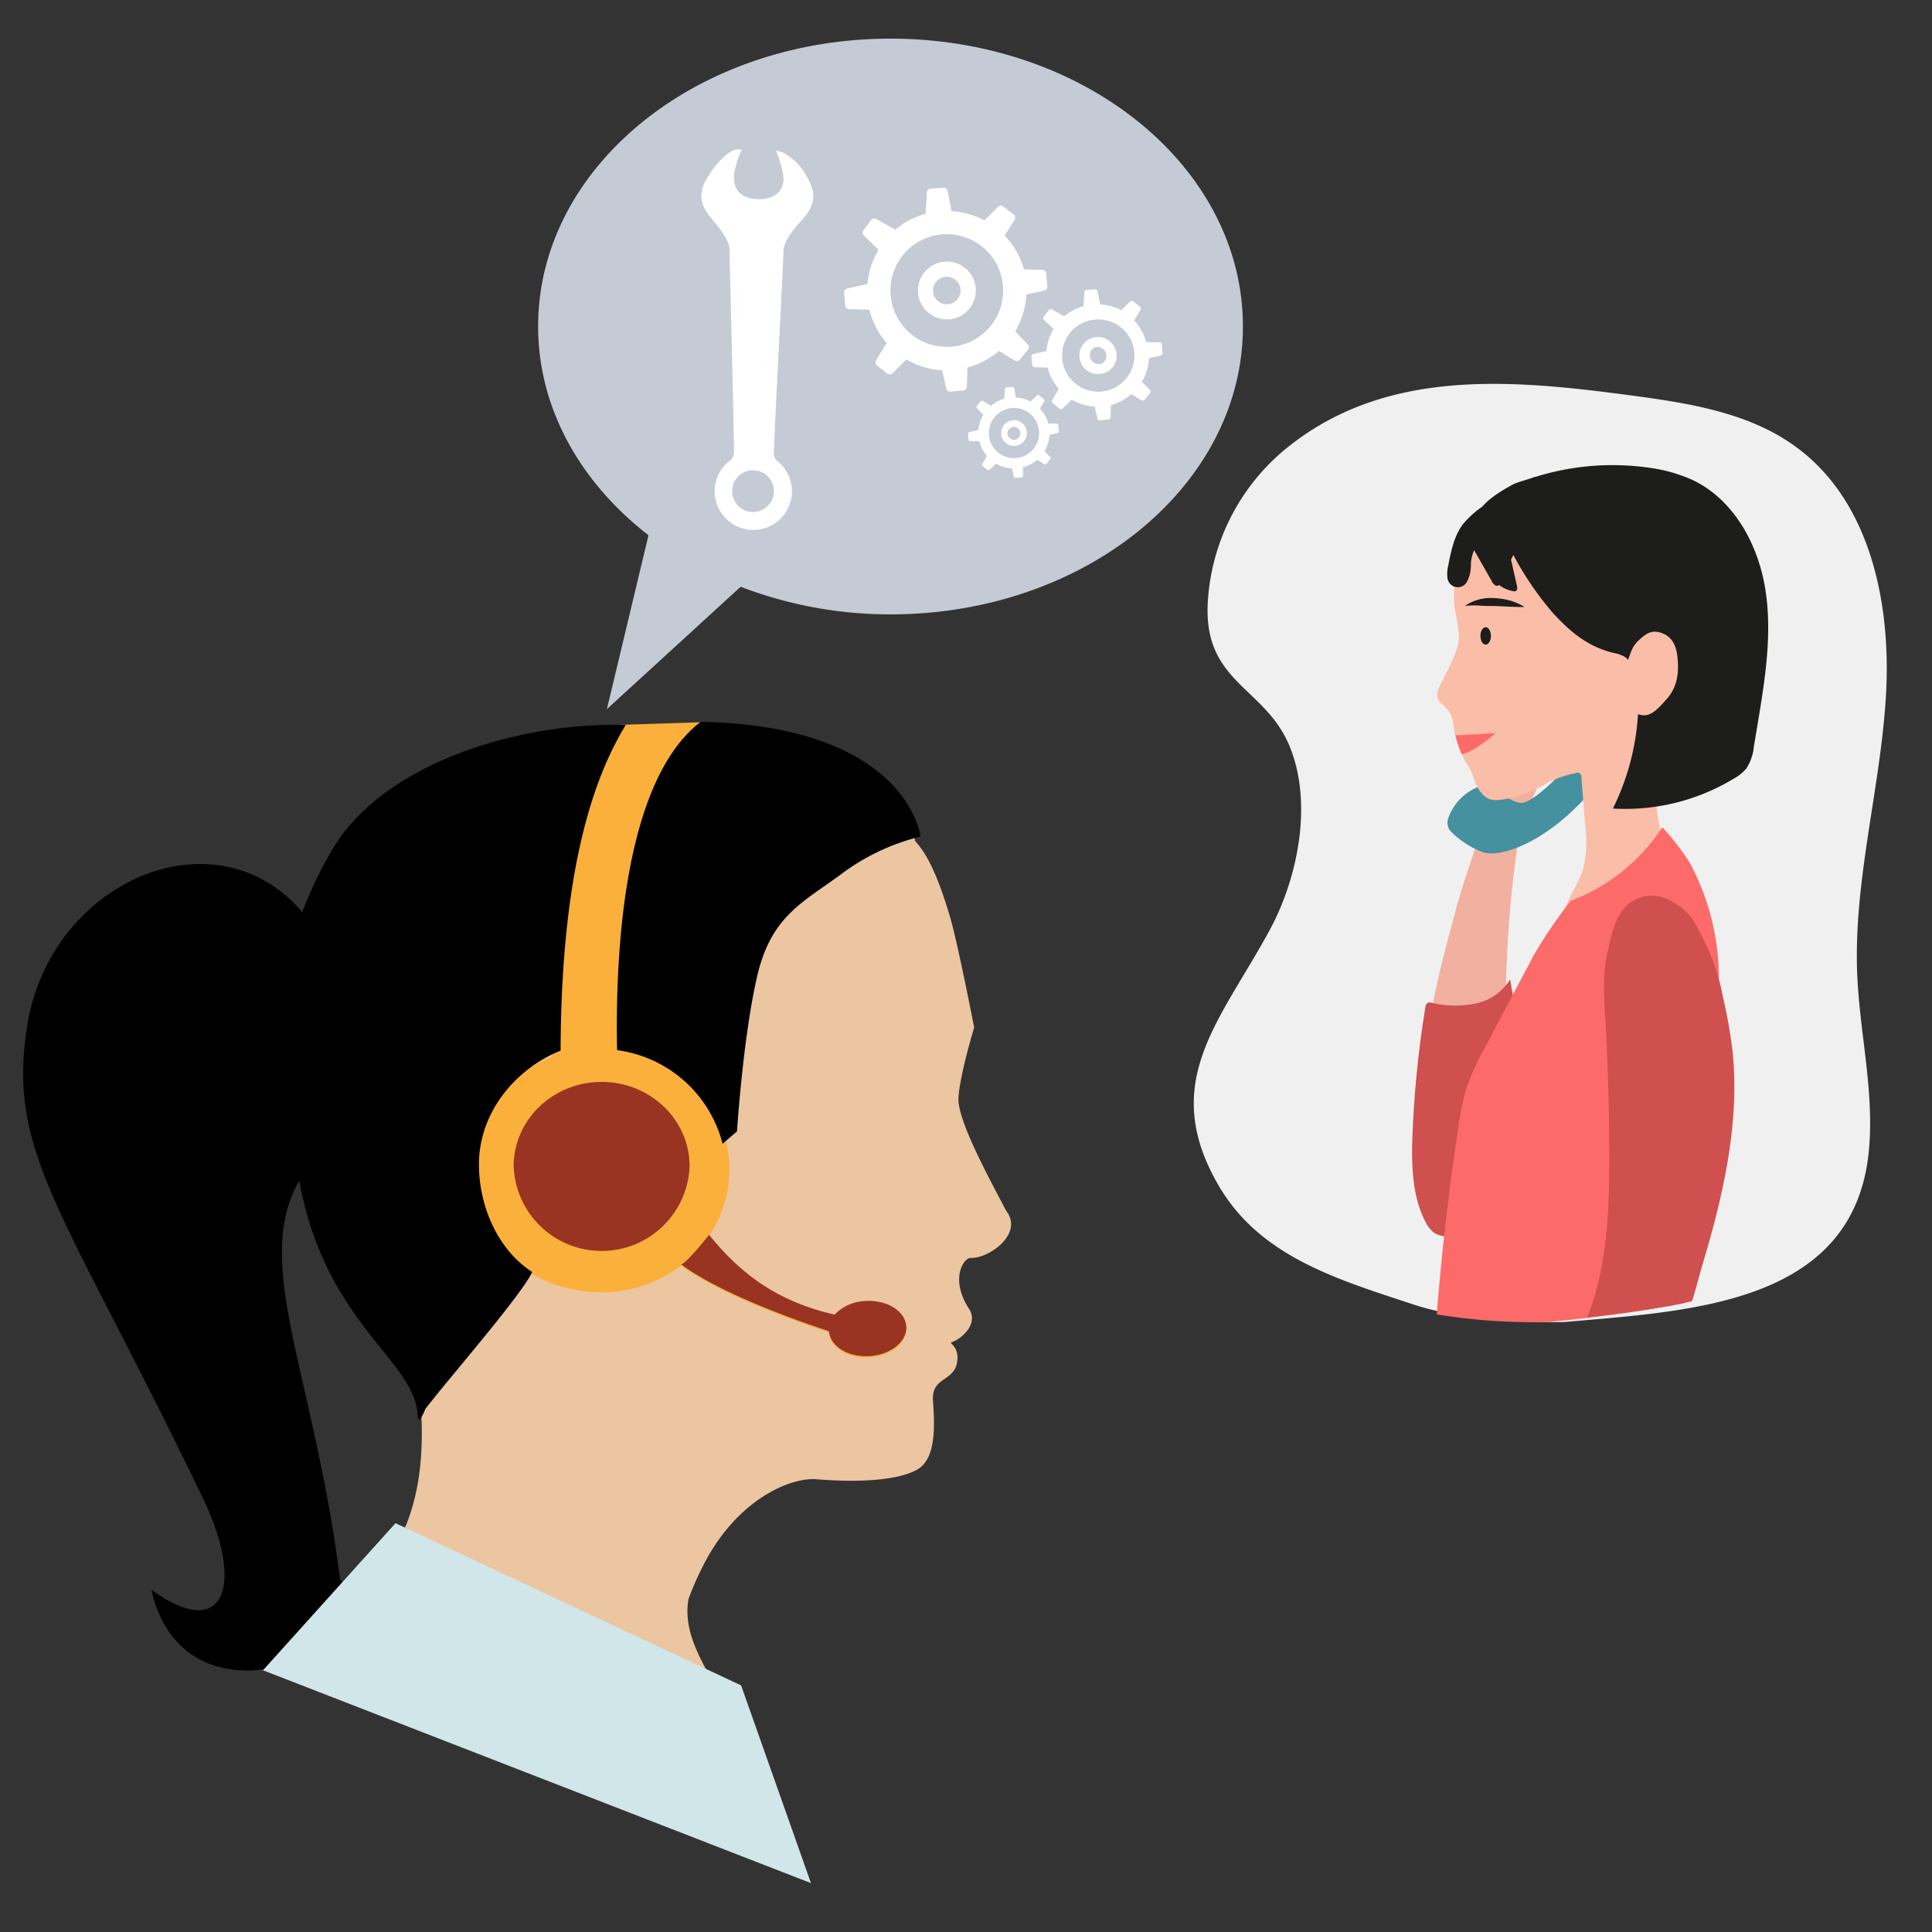 <svg id="Layer_1" data-name="Layer 1" xmlns="http://www.w3.org/2000/svg" viewBox="0 0 300 300"><rect x="0" y="0" width="300" height="300" fill="#333333" stroke="none"/><defs><style>.cls-1{fill:#c5cbd5;}.cls-2{fill:#fbb03b;}.cls-3{fill:#ebc6a1;}.cls-4{fill:#993423;}.cls-5{fill:#d1e6e8;}.cls-6{fill:#fff;}.cls-7{fill:#f0f0f0;}.cls-8{fill:#f2b1a0;}.cls-9{fill:#cf504e;}.cls-10{fill:#45919f;}.cls-11{fill:#fabda8;}.cls-12{fill:#1d1d1b;}.cls-13{fill:#fc6b69;}</style></defs><title>Recurso 2</title><path class="cls-1" d="M138.28,6C108.06,6,83.56,26,83.56,50.67c0,12.79,6.61,24.29,17.14,32.44l-6.46,27,20.77-19a64.79,64.79,0,0,0,23.27,4.29c30.22,0,54.72-20,54.72-44.71S168.5,6,138.28,6Z"/><path class="cls-2" d="M109.41,112.13,96,112.56S75.7,149.77,75.7,151.68s-14,23.54-8.91,33.08S82.7,201.3,92.87,202.57s33.08,12.09,39.44,13.36,13.36-10.17,8.27-19.72-3.81-.63-10.17-11.45-12.09-22.9-14-38.17S109.41,112.13,109.41,112.13Z"/><path class="cls-3" d="M150.75,195.33c2.66.14,8.29-3.67,5.49-7.32-2.22-4.27-7.57-13.92-7.41-17.46s2.44-11,2.44-11-2.5-12.84-3.7-17c-2.45-8.35-4.28-10.61-5.51-12,0,0-.71-16.74-31.27-18-.52,0-1.1,0-1.7-.06-12.37,9.44-13,37-12.68,50.34,9.53,1.39,16.85,9.26,16.85,18.8a18.36,18.36,0,0,1-3.17,10.3c4.34,5.33,9.83,10.2,19.5,12.4a6.91,6.91,0,0,1,4.9-2.12c3.33-.16,6.12,1.63,6.23,4s-2.49,4.41-5.82,4.57-6-1.57-6.2-3.88c-5.18-1.71-16.89-5.88-22.95-10.37a20.27,20.27,0,0,1-12.33,4.14c-11,0-20.71-8.24-20.71-18.75,0-7.9,5.89-15,13-17.85.09-30.66,6.7-44.68,10.68-51.27C81,114.13,59.75,118.23,51.9,132.23c-1.85,3.3-3.81,9.4-4.92,12.38C33.54,128.75,8.5,136.55,4.82,158.83c-3.3,20,5.25,28.07,27.17,73.48,6.52,13.49,24.83,30.56,13.44,22.29l65.72,7.61c-1.69-3.74-5.21-8.4-4.24-13.92a47,47,0,0,1,2.85-6.27c5.36-9.65,13.33-12.63,17-12.32,8.51.67,13.59-.2,15.86-1.63,2.95-1.84,2.44-7.68,2.25-10.64-.22-3.64,3.29-2.88,3.75-5.93.39-2.5-1.39-2.9-.83-3.08,1.45-.49,4.23-2.81,2.68-5.18C147.41,198.49,149.69,195.28,150.75,195.33ZM63.08,236.78l-1.58,2.87-9,9.56c0-.37-.86-3.3-.92-3.68-4-30.5-13.92-49.37-7.35-61.95.14-.26,2.65-.16,2.79-.41,4.1,22.34,18,27.77,18.41,36.47C65.78,227.28,64.75,232.5,63.08,236.78Z"/><path class="cls-4" d="M107.08,181.1a13.67,13.67,0,0,1-27.32,0c0-7.24,6.12-13.1,13.66-13.1S107.08,173.86,107.08,181.1Z"/><path class="cls-4" d="M110.1,191.74c4.34,5.32,9.82,10.19,19.5,12.39a7,7,0,0,1,4.9-2.12c3.33-.16,6.12,1.64,6.23,4s-2.49,4.41-5.82,4.57-6-1.57-6.2-3.87c-5.18-1.71-16.89-5.88-22.94-10.37C106.78,196,110.1,191.74,110.1,191.74Z"/><path d="M117.57,151.6c2.2-9.56,7.35-11.58,13.23-16a34.12,34.12,0,0,1,12.14-5.7s-1.85-16.53-32.41-17.77l-1.71-.06c-12.37,9.45-13.27,37.58-13,51A19.55,19.55,0,0,1,112.2,177.6l2.24-1.92S115.36,161.16,117.57,151.6Z"/><path d="M52.78,245.24c0-.37-.07-.71-.12-1.09-4-30.51-13.15-47.52-6.58-60.1l.38-.7c4.1,22.34,18,27.77,18.4,36.47,0,.89.43.88,1.17-1,2.57-3.5,15-17.72,16.61-21.31-5.3-3.41-8.27-10.14-8.27-16.72,0-7.91,5.53-14.77,12.68-17.65.1-30.66,6.14-44,10.11-50.56-16-.55-38,5.79-45.82,19.79a60.16,60.16,0,0,0-4.4,9.28C33.5,125.82,8,136.73,4.27,159,1,179,9.53,187.08,31.44,232.49,38,246,35,255.16,23.55,246.88c0,0,1.84,13.05,15.81,12.5,0,0,14.92-1.7,17-3.55C59.74,252.78,52.78,245.24,52.78,245.24Z"/><path class="cls-5" d="M40.84,259.36l85.09,33.05-10.85-30.7L61.41,236.52,40.84,259.36Z"/><path class="cls-6" d="M121.83,23.82a6.47,6.47,0,0,0-1.35-.46,16.29,16.29,0,0,1,1.18,4.15c.11,2.13-1.36,3.49-4,3.42-3-.15-3.84-1.79-3.68-3.92a13.29,13.29,0,0,1,1.23-3.8l-.8,0c-1,.08-2.83,1.61-4.27,3.89-.86,1.35-2.38,3.62.21,6.67s3,4.17,2.94,5.52c0,1.13.59,23.44.69,30.9a2,2,0,0,1-.45,1.19c-.13.09-.6.48-.68.55a6,6,0,1,0,8.43.18c-.11-.11-.58-.53-.68-.6a1.63,1.63,0,0,1-.45-1.08c.28-7.27,1.51-30,1.49-31.14,0-1.34.46-2.42,3.1-5.39s1.27-5.11.52-6.51A9,9,0,0,0,121.83,23.82Zm-2.66,54.79a3.24,3.24,0,1,1,.1-4.59A3.25,3.25,0,0,1,119.17,78.61Z"/><path class="cls-6" d="M146,43.23a2.14,2.14,0,1,0,2.9.86A2.13,2.13,0,0,0,146,43.23Zm-3.15-5.81a8.75,8.75,0,1,0,11.86,3.52A8.75,8.75,0,0,0,142.86,37.42Zm6.31,11.64A4.49,4.49,0,1,1,151,43,4.5,4.5,0,0,1,149.17,49.06Zm13.29-6.59.18,2a.61.61,0,0,1-.5.66l-2.76.61a12.44,12.44,0,0,1-1.73,5.71l1.92,2a.62.62,0,0,1,.06.83l-1.26,1.57a.6.6,0,0,1-.81.12l-2.43-1.48A12.09,12.09,0,0,1,152.92,56a12.65,12.65,0,0,1-2.7,1.07L150.14,60a.61.61,0,0,1-.55.62l-2,.19a.61.61,0,0,1-.66-.5l-.63-2.8a12.41,12.41,0,0,1-5.55-1.7l-2.16,2.13a.62.62,0,0,1-.83.06l-1.57-1.24a.61.61,0,0,1-.14-.82l1.63-2.69a12,12,0,0,1-1.53-2.2A12.52,12.52,0,0,1,135,48.09L131.86,48a.6.6,0,0,1-.61-.55l-.18-2a.61.61,0,0,1,.5-.66l3.13-.69a12.41,12.41,0,0,1,1.72-5.32l-2.26-2.19a.6.6,0,0,1-.09-.82l1.21-1.61a.6.6,0,0,1,.81-.15L139,35.64l.05,0a13.07,13.07,0,0,1,2.11-1.44,12.82,12.82,0,0,1,2.57-1v0l.2-3.33a.6.6,0,0,1,.58-.59l2-.13a.6.6,0,0,1,.64.52l.6,3.12a12.61,12.61,0,0,1,5.11,1.43L155,32.08a.61.61,0,0,1,.83,0l1.58,1.24a.62.62,0,0,1,.13.82L156,36.59A12.25,12.25,0,0,1,159,41.82l2.9.1A.6.6,0,0,1,162.46,42.47Z"/><path class="cls-6" d="M169.86,54a1.38,1.38,0,0,0,1.31,2.42A1.38,1.38,0,0,0,169.86,54Zm-2-3.74a5.62,5.62,0,1,0,7.62,2.27A5.62,5.62,0,0,0,167.84,50.29Zm4,7.48a2.88,2.88,0,1,1,1.16-3.91A2.88,2.88,0,0,1,171.89,57.77Zm8.54-4.23.11,1.29a.39.39,0,0,1-.32.42l-1.77.39a8.1,8.1,0,0,1-1.11,3.67l1.23,1.26a.38.38,0,0,1,0,.53l-.8,1a.39.39,0,0,1-.52.08l-1.56-.95a8,8,0,0,1-1.42,1,7.71,7.71,0,0,1-1.73.69l-.06,1.86a.38.38,0,0,1-.35.39l-1.29.13a.4.4,0,0,1-.42-.32l-.4-1.8a8,8,0,0,1-3.57-1.09l-1.39,1.36a.38.38,0,0,1-.53,0l-1-.8a.38.38,0,0,1-.09-.52l1-1.73a7.53,7.53,0,0,1-1-1.41,7.8,7.8,0,0,1-.73-1.87l-2-.07a.39.39,0,0,1-.39-.36l-.12-1.28a.38.38,0,0,1,.32-.42l2-.44a8.05,8.05,0,0,1,1.1-3.43l-1.45-1.4a.39.39,0,0,1-.06-.53l.77-1a.41.41,0,0,1,.53-.1l1.86,1.06,0,0a8.66,8.66,0,0,1,1.35-.92,8.28,8.28,0,0,1,1.65-.67h0l.13-2.14a.4.4,0,0,1,.37-.38l1.29-.08a.39.39,0,0,1,.41.33l.39,2a8,8,0,0,1,3.28.91l1.37-1.35a.39.39,0,0,1,.53,0l1,.8a.41.41,0,0,1,.08.53l-1,1.6a8,8,0,0,1,1.22,1.69,8.21,8.21,0,0,1,.67,1.67l1.86.06A.4.4,0,0,1,180.43,53.54Z"/><path class="cls-6" d="M157,66.4a1,1,0,1,0,1.29.38A1,1,0,0,0,157,66.4Zm-1.4-2.59a3.9,3.9,0,1,0,5.28,1.57A3.89,3.89,0,0,0,155.61,63.81ZM158.42,69a2,2,0,1,1,.8-2.71A2,2,0,0,1,158.42,69Zm5.91-2.93.09.89a.27.27,0,0,1-.23.29l-1.23.27a5.42,5.42,0,0,1-.77,2.54l.86.88a.28.28,0,0,1,0,.37l-.56.69a.26.26,0,0,1-.36.06l-1.08-.66a5.19,5.19,0,0,1-1,.68,5.57,5.57,0,0,1-1.2.48l0,1.29a.27.27,0,0,1-.25.27l-.89.09a.27.27,0,0,1-.29-.22l-.28-1.25a5.52,5.52,0,0,1-2.47-.75l-1,.94a.27.27,0,0,1-.37,0l-.7-.56a.26.26,0,0,1-.06-.36l.72-1.19a6.83,6.83,0,0,1-.68-1,5.91,5.91,0,0,1-.5-1.3l-1.41,0a.27.27,0,0,1-.27-.25l-.08-.89a.27.27,0,0,1,.22-.29l1.4-.31a5.6,5.6,0,0,1,.76-2.37l-1-1a.27.27,0,0,1,0-.36l.53-.72a.29.29,0,0,1,.37-.07l1.28.74h0a5.34,5.34,0,0,1,2.08-1.1h0l.09-1.48a.27.27,0,0,1,.25-.27l.89-.06a.29.29,0,0,1,.29.24l.27,1.39a5.47,5.47,0,0,1,2.27.63l1-.94a.26.26,0,0,1,.36,0l.7.55a.28.28,0,0,1,.06.37l-.67,1.11a6,6,0,0,1,.85,1.17,5.72,5.72,0,0,1,.46,1.16l1.29,0A.27.27,0,0,1,164.33,66.06Z"/><path class="cls-7" d="M243,205.28c-7.62.13-16.7-.45-23.61-2.75-11.71-3.87-23.76-7.39-30.19-18.49-9.29-16,.29-25.49,7.93-39.57,4.43-8.15,6.79-19.86,3.06-28.74C196.34,106.65,187,106,187.53,93.8A33.31,33.31,0,0,1,199.2,70.07c15.36-12.92,35.05-11.18,53.3-8.77,9.27,1.23,19,2.62,26.49,8.18C290.54,78,293.74,94,292.83,108.35s-5,28.43-4.45,42.78c.36,9.05,2.61,18.05,1.86,27.08-2,24.47-27.92,25.33-47.27,27.07"/><path class="cls-8" d="M239.52,119.26c-.26,2.71-1.93,5.06-2.86,7.62a26.79,26.79,0,0,0-1.17,5.47,178.65,178.65,0,0,0-1.62,20.13c-.09,4-.13,8.31-2.4,11.62-.94,1.38-2.25,2.54-2.87,4.09a10.12,10.12,0,0,1-.77,1.86,1.48,1.48,0,0,1-1.72.67c-.58-.25-3.78.06-3.91-.56-1.85-9.07,1.42-19.58,3.76-28.54,2.39-9.12,6.95-18.05,6-27.43"/><path class="cls-9" d="M234.49,152.07a8.25,8.25,0,0,1-5.36,3.76,15.94,15.94,0,0,1-6.7-.09,1,1,0,0,0-.78,0,1,1,0,0,0-.33.74,161.13,161.13,0,0,0-2.06,22c0,3.86.3,7.85,2.1,11.27a4.54,4.54,0,0,0,1.31,1.66,4.06,4.06,0,0,0,2.56.58c3.43-.21,6.27-2.64,8.73-5q2.89-2.81,5.62-5.76"/><path class="cls-10" d="M243.14,126.83a.54.54,0,0,0,.12-.09c.18-.15.34-.31.51-.47l.24-.22a59.59,59.59,0,0,0,6.86-7.71h0c4.36-5.81,5.84-11.88,4.57-14.45a14.33,14.33,0,0,0-3.63-4.44,2.1,2.1,0,0,0-2.3-.23,8.22,8.22,0,0,0-4.34,5.78,2.08,2.08,0,0,0,.65,2c1,.86,2.45,2.39,2.72,3.75.38,1.89-4.32,7.35-4.95,8.07s-5.52,6-7.44,5.85c-1.39-.12-3.08-1.43-4-2.28a2.09,2.09,0,0,0-2-.42,8.18,8.18,0,0,0-5.24,5,2.07,2.07,0,0,0,.48,2.25,14.27,14.27,0,0,0,4.83,3.1C232.7,133.18,238.09,131.28,243.14,126.83Zm7-23.73c-1.06-.92-.94-2.14,0-2.53s2.17,1.36,2.17,1.36a7.38,7.38,0,0,1-.51,8.94A6.72,6.72,0,0,0,250.18,103.1Z"/><path class="cls-11" d="M232.4,78.14a18.9,18.9,0,0,0-6.61,15.33c.11,2,1,4.32.68,6.26-.27,1.74-1.44,3.73-2.16,5.33-.56,1.21-1.8,2.69-.72,3.93a13.92,13.92,0,0,1,1.37,1.4c.73,1.09.72,2.52,1,3.8a17.52,17.52,0,0,0,1.67,4.22c1.55,2,1,3.54,2.93,5.24.94.84,2.27.6,3.52.37a20.9,20.9,0,0,0,6.08-2.38,15.5,15.5,0,0,1,4.48-1.57.61.61,0,0,1,.91.65q.3,3.68.59,7.37a18.05,18.05,0,0,1-.37,7.07c-1,2.92-3.41,5.53-3,8.57a164.15,164.15,0,0,1,16.87-9.84c-3.23-6.55-3.05-14.28-1.64-21.45a3.22,3.22,0,0,1,.57-1.46,4.5,4.5,0,0,1,1-.74,10.56,10.56,0,0,0,4.31-5.47,13.11,13.11,0,0,0,.06-4.55c-.2-1.32-1.83-2-3-2.58-1.46-.73-3.47-.39-4.51-1.65a4.35,4.35,0,0,1-.74-2.09,19.37,19.37,0,0,0-2.61-7.42c-2.12-3.2-5.63-5.17-9.08-6.83-2.9-1.39-6.38-2.63-9.19-1.08"/><path class="cls-12" d="M240.47,75c.06-.52-1.76-1.13-2.24-.92-1,.41-2.55.73-3.48,1.24-2.26,1.26-4.37,2.61-5.41,4.55-1.12,2.11-.74,3.66.09,5.9,1,2.65,2.64,5.46,5.41,6a.75.75,0,0,0,.55,0c.26-.17.22-.56.15-.87-.52-2.24-1-4.48-1.55-6.72a49.6,49.6,0,0,0,7,10.84c2.89,3.19,5.81,5.6,10,6.46.46.1,1.55.49,1.8,1,.53-1.34.65-2.1,1.7-3.08s1.93-1.59,3.3-1.18c1.76.53,2.45,1.86,2.67,3.68.3,2.58,0,4.86-1.76,6.77-1.32,1.44-2.53,2.94-4.35,2.21a38.13,38.13,0,0,1-3.9,14.67,32.58,32.58,0,0,0,18.73-4.62,6.74,6.74,0,0,0,2-1.61,7.59,7.59,0,0,0,1.17-3.47c.19-1.11.37-2.22.56-3.33,1.16-7,2.32-14.09,1.2-21.07s-4.93-13.92-11.32-16.93a23.8,23.8,0,0,0-5.85-1.76,40.2,40.2,0,0,0-21.09,2.19,38.12,38.12,0,0,0-5.14,3.36,15.47,15.47,0,0,0-3.53,3.06c-1.38,1.83-1.85,4.17-2.29,6.41a5.38,5.38,0,0,0-.14,1.87,1.62,1.62,0,0,0,3.12.52,5.27,5.27,0,0,0,.53-2.36,5.61,5.61,0,0,1,.51-2.37l2.75,4.84a1.29,1.29,0,0,0,.65.67c.3.09.7-.2.58-.49"/><path class="cls-13" d="M264.07,171.05a68.45,68.45,0,0,0,2.84-18.83,37.87,37.87,0,0,0-4.58-18.35,40.4,40.4,0,0,0-4.2-5.41,29.5,29.5,0,0,1-14.23,11.43,72.48,72.48,0,0,0-5.77,8.49l-7.56,14.3a40.56,40.56,0,0,0-2.79,6.07,38.74,38.74,0,0,0-1.3,6.12q-2.22,14.55-3.38,29.23a93.2,93.2,0,0,0,17.21,1.18c7-.63,14.12-1.56,21.24-2.93-.52-2.21-1.49-5.68-1.55-6C258.52,187.85,261.78,179.36,264.07,171.05Z"/><path class="cls-9" d="M249.89,179.76c0,8.41-.33,17-3.43,24.82,2.4-.33,10.9-1.21,16.25-2.53.29-.62,1.4-4.85,1.51-5.22,3.26-10.77,5.95-22.21,4.83-33.41a75.77,75.77,0,0,0-1.54-8.72,31.6,31.6,0,0,0-2.32-7.41c-.82-1.64-1.85-4.2-3.15-5.49-1.75-1.74-4-3-6.36-2.66-4.62.71-5.35,5.59-6.1,8.87s-.51,6.7-.32,10.07Q249.89,168.91,249.89,179.76Z"/><path class="cls-13" d="M226,114.19s3.56-.18,6.25-.37c0,0-3.06,2.8-5.25,3.3A15.74,15.74,0,0,1,226,114.19Z"/><path class="cls-12" d="M227.46,94.08a7.2,7.2,0,0,1,4.66-1.2,11.24,11.24,0,0,1,2.39.38,8.79,8.79,0,0,1,2.23,1c-1.64,0-3.15-.1-4.67-.16-.76,0-1.51,0-2.27-.06S228.27,94,227.46,94.08Z"/><path class="cls-12" d="M231.51,98.74c0,.74-.36,1.35-.82,1.35s-.81-.61-.81-1.35.36-1.35.81-1.35S231.51,98,231.51,98.74Z"/></svg>